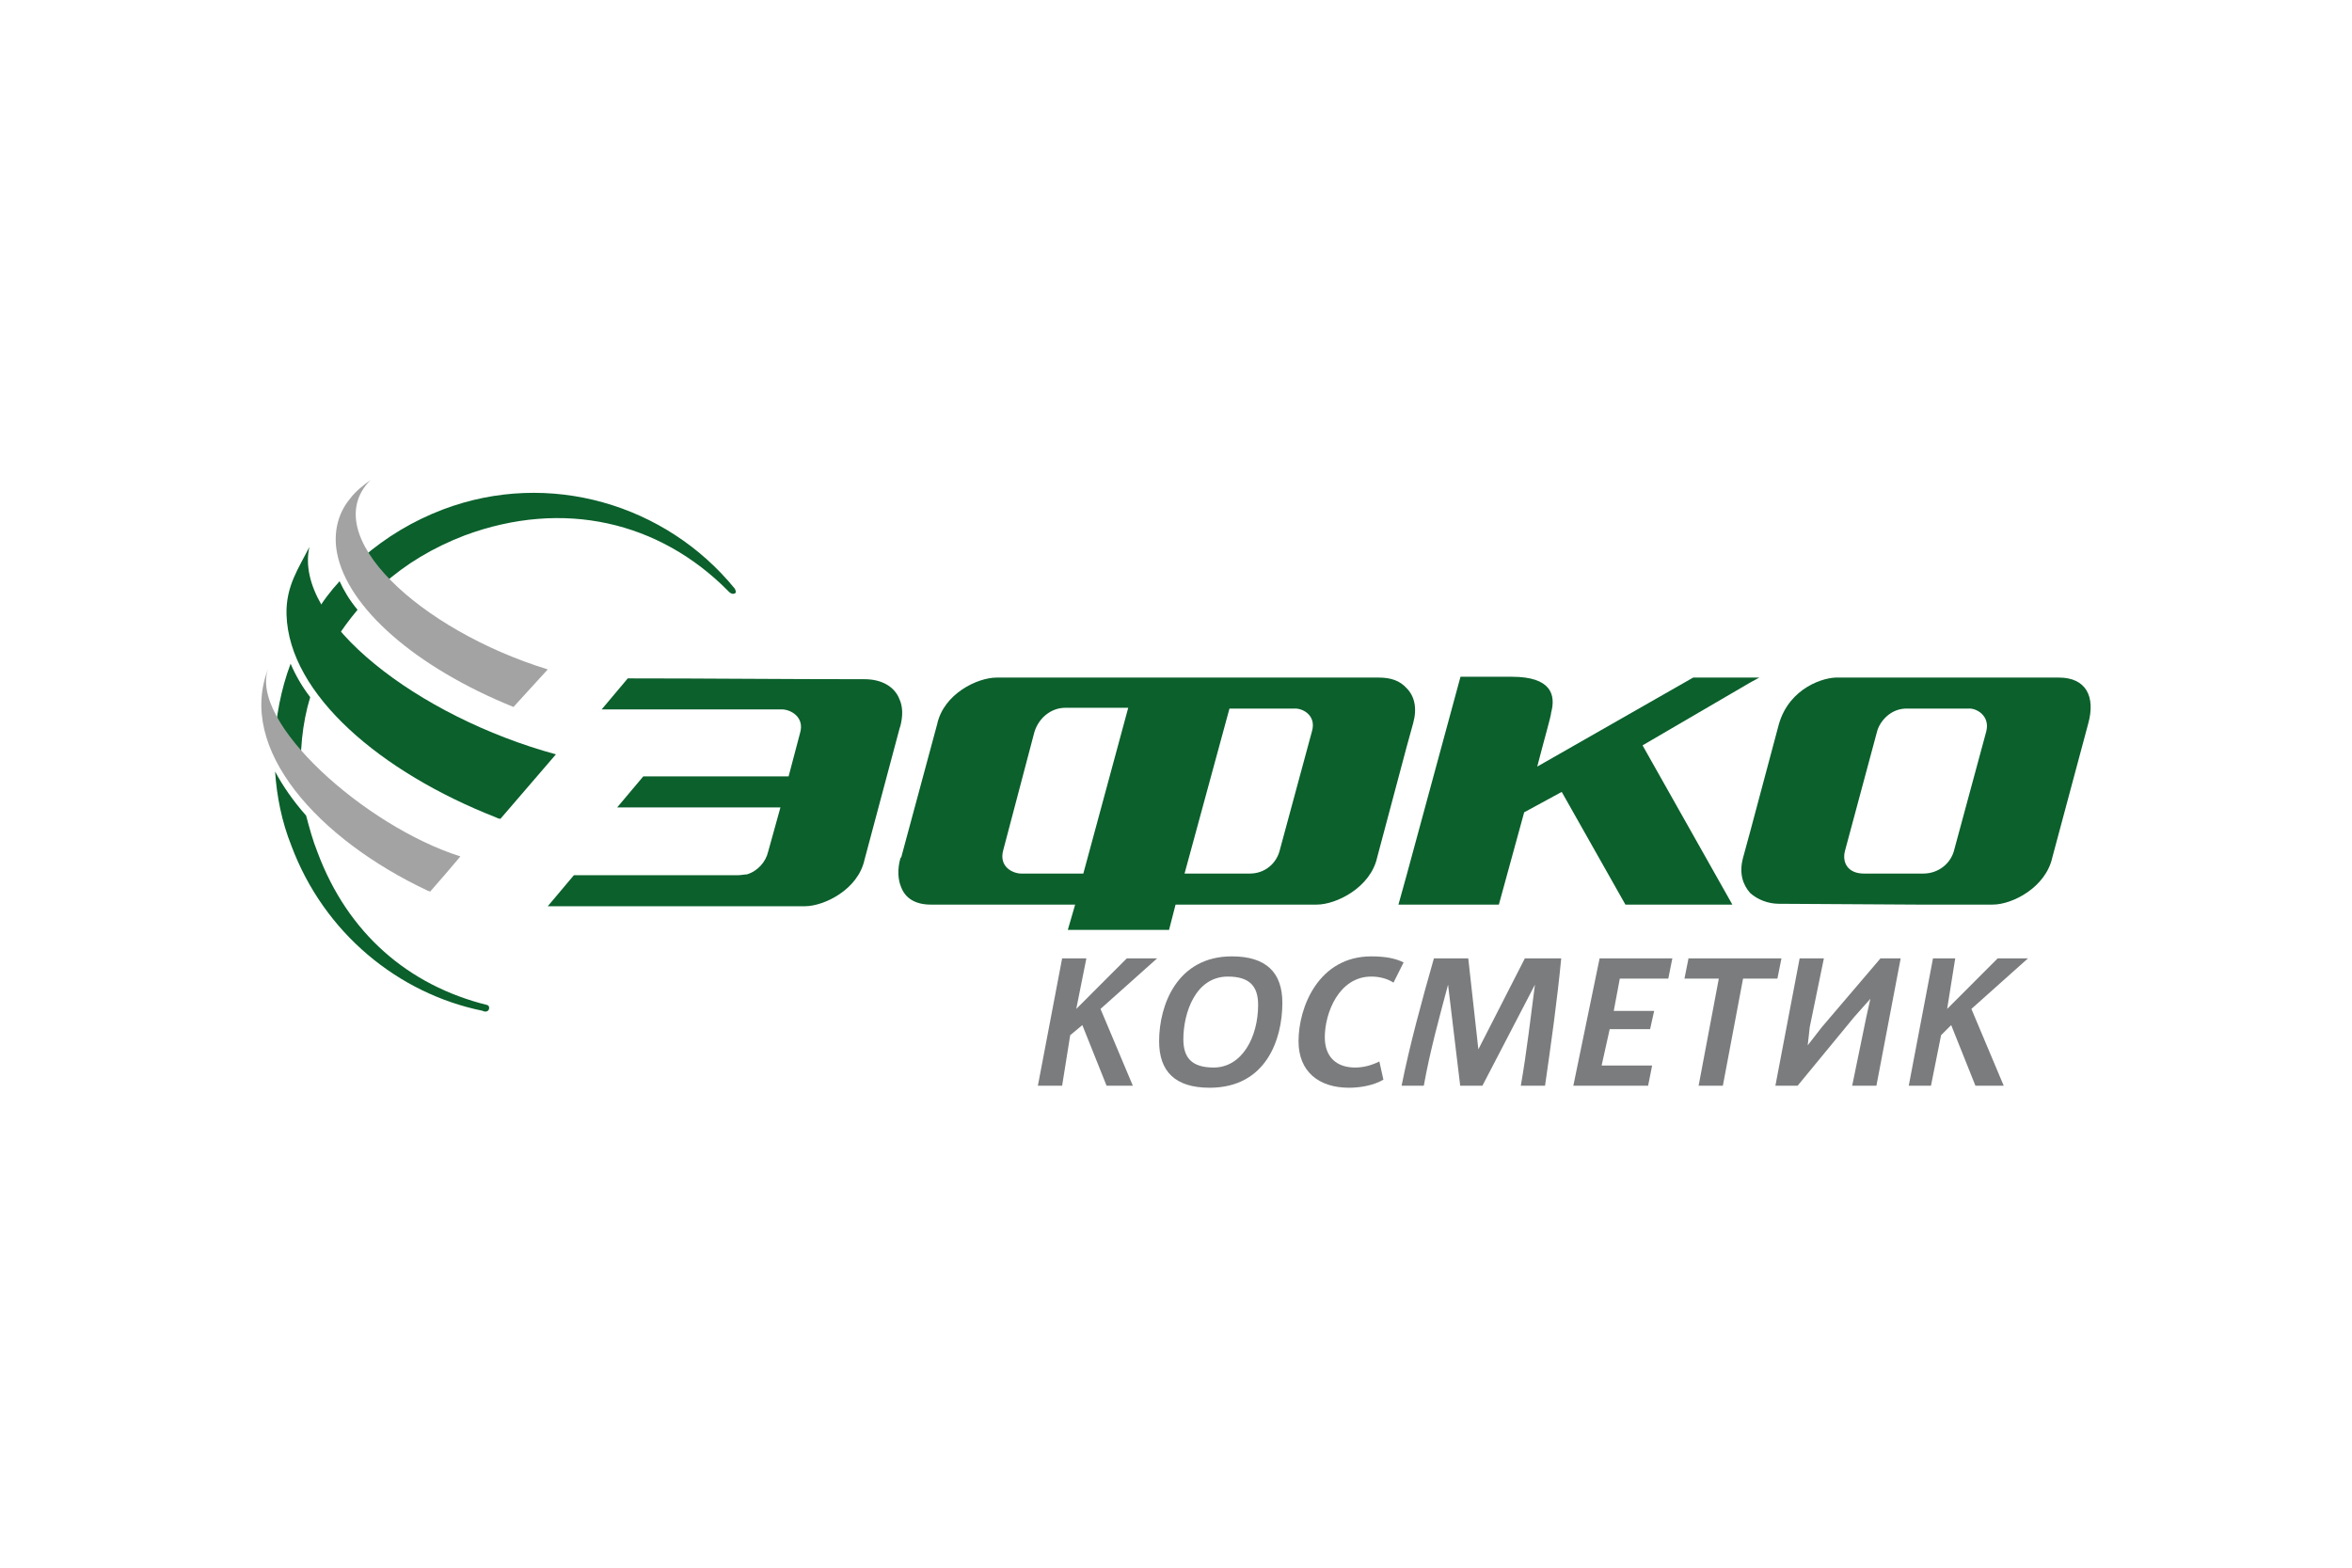<?xml version="1.0" encoding="UTF-8"?>
<svg id="_Слой_1" data-name="Слой 1" xmlns="http://www.w3.org/2000/svg" viewBox="0 0 900 600">
  <defs>
    <style>
      .cls-1 {
        fill: #0b602c;
      }

      .cls-2 {
        fill: #a3a3a3;
      }

      .cls-3 {
        fill: #7b7c7e;
      }
    </style>
  </defs>
  <path class="cls-1" d="m104.951,284.957h0c2.812,4.688,6.248,9.376,10.309,14.064-.625-10.939.312-21.878,3.436-32.192-3.124-4.063-5.623-8.439-7.497-12.814-3.749,10.001-5.623,20.316-6.248,30.942h0Z"/>
  <path class="cls-1" d="m111.511,323.713h0c12.496,33.443,40.924,56.571,73.101,63.135.625.312.937.312,1.25.312,0,0,.937,0,1.25-.937.312-1.25-.625-1.563-.625-1.563-30.303-7.501-53.42-27.504-64.979-58.446-1.874-4.688-3.124-9.376-4.374-14.065-4.998-5.626-9.059-11.564-11.871-16.877.625,9.376,2.499,19.065,6.248,28.442h0Z"/>
  <path class="cls-1" d="m120.883,234.637h0c1.874,3.438,4.374,6.876,7.498,10.314,2.499-4.063,5.311-7.814,8.435-11.564-3.124-3.751-5.311-7.501-6.873-10.939-3.436,3.751-6.56,7.814-9.059,12.19h0Z"/>
  <path class="cls-1" d="m281.142,225.26h0c-26.241-32.193-70.914-45.632-111.526-30.318-11.559,4.376-21.868,10.627-30.927,18.441,1.874,3.438,4.374,6.876,7.81,10.314,8.747-7.814,19.056-14.064,31.24-18.753,37.8-14.065,74.663-5.314,100.904,21.253,0,0,1.25,1.563,2.499.937.937-.312,0-1.875,0-1.875h0Z"/>
  <path class="cls-1" d="m109.637,235.262h0c.937,30.63,36.238,60.322,79.974,77.512,1.562.625.312.313,1.874.625l21.243-24.691c-52.795-14.377-100.592-51.258-94.344-79.388-4.061,8.127-9.059,15.002-8.747,25.942h0Z"/>
  <path class="cls-2" d="m141.813,183.691h0c-2.499,1.875-5.623,4.063-8.122,7.501-4.373,5.313-6.248,12.814-4.686,20.628,4.061,20.628,29.678,43.445,67.478,58.759l13.121-14.377c-48.734-15.002-88.721-51.571-67.79-72.511h0Z"/>
  <path class="cls-2" d="m164.618,341.216h0c2.812-3.126,8.122-9.377,11.559-13.44-36.55-11.564-81.536-51.883-73.413-72.198-12.496,30.942,19.056,65.635,60.917,85.325l.937.313h0Z"/>
  <path class="cls-1" d="m344.559,277.768h0c.937-3.751.937-7.189-.312-10.001-1.874-5.001-6.873-7.814-13.433-7.814-31.865,0-59.043-.313-90.595-.313l-9.997,11.877h69.04c3.124,0,8.747,2.813,6.873,9.064l-4.374,16.565h-55.607l-9.997,11.877h62.479l-4.686,16.877c-.937,4.064-4.061,7.501-8.122,8.752-.937,0-2.187.312-3.436.312h-62.792l-9.997,11.877h98.405c7.185,0,20.306-6.251,22.805-17.815l13.433-50.32.312-.937h0Z"/>
  <path class="cls-1" d="m760.047,279.956h0l-12.183,45.007c-1.25,5.626-6.248,9.376-11.871,9.376h-22.805c-5.936,0-8.435-4.063-7.185-8.751l12.183-45.319c.937-4.063,5.311-9.377,11.871-9.064h23.117c2.812-.313,8.435,2.5,6.873,8.751h0Zm27.803-20.628h-84.347c-5.311-.313-18.744,3.75-22.805,17.815l-10.934,40.943-2.812,10.314c-1.562,5.938,0,10.314,2.812,13.44,2.811,2.5,6.873,4.063,10.934,4.063l52.483.312h29.365c7.497,0,20.306-6.563,22.805-18.127l13.745-51.258c2.812-10.314-.937-17.502-11.246-17.502h0Z"/>
  <path class="cls-1" d="m502.007,279.956h0l-12.183,45.007c-1.25,5.626-5.936,9.376-11.559,9.376h-24.992l17.182-63.134h24.679c3.124-.313,8.747,2.5,6.873,8.751h0Zm-87.471,54.383h-23.742c-3.124,0-8.747-2.5-6.873-9.064l11.871-45.007c1.562-5.313,6.248-9.377,11.871-9.377h24.055l-17.182,63.447h0Zm126.208-57.509h0c1.562-5.626.625-10.314-2.499-13.439-2.499-2.813-5.936-4.063-10.622-4.063h-146.202c-7.497,0-20.306,6.251-22.805,17.815l-13.745,50.945-.312.312c-1.25,4.376-.937,8.439.312,11.252,1.562,4.064,5.311,6.563,11.246,6.563h55.294l-2.812,9.689h38.737l2.499-9.689h54.045c7.497,0,20.618-6.563,23.117-18.127l11.246-42.194,2.499-9.064h0Z"/>
  <path class="cls-1" d="m669.764,261.203h0l3.436-1.875h-25.304l-59.668,34.068c2.812-10.939,5.311-19.378,5.311-20.628,1.874-6.876,0-13.752-14.995-13.752h-19.681l-20.618,75.949-3.124,11.252h38.425s4.686-17.19,9.684-35.318l14.37-7.813,24.367,43.131h40.924l-34.364-60.947,41.236-24.066h0Z"/>
  <path class="cls-3" d="m423.436,415.536h0l-9.278-23.206-4.639,3.867-3.093,19.339h-9.278l9.278-48.734h9.278l-3.866,19.339c6.186-6.189,13.145-13.15,19.33-19.339h11.598l-21.65,19.339,12.371,29.395h-10.051Z"/>
  <path class="cls-3" d="m469.827,373.764h0c-12.371,0-17.01,13.925-17.01,23.981,0,6.962,3.093,10.83,11.598,10.83,10.824,0,17.01-11.605,17.01-23.981,0-6.963-3.093-10.83-11.598-10.83h0Zm-6.959,42.545h0c-13.144,0-19.33-6.189-19.33-17.792,0-13.923,6.959-32.489,27.835-32.489,13.144,0,19.329,6.189,19.329,17.792,0,13.925-6.186,32.489-27.835,32.489h0Z"/>
  <path class="cls-3" d="m533.228,376.084h0c-2.32-1.547-5.412-2.32-8.505-2.32-12.371,0-17.783,13.925-17.783,23.206,0,7.736,4.639,11.605,11.597,11.605,3.093,0,6.186-.774,9.278-2.321l1.546,6.962c-3.866,2.321-9.278,3.094-13.145,3.094-11.597,0-19.329-6.189-19.329-17.792,0-13.15,7.732-32.489,27.834-32.489,5.412,0,9.278.774,12.371,2.321l-3.866,7.734h0Z"/>
  <path class="cls-3" d="m581.938,415.536h0c2.32-13.15,3.867-27.075,5.413-38.678h0l-20.103,38.678h-8.505l-4.639-38.678h0c-3.093,11.603-6.959,25.528-9.278,38.678h-8.505c3.093-15.472,7.732-32.489,12.371-48.734h13.144l3.866,34.809h0l17.783-34.809h13.918c-1.546,16.245-3.866,32.489-6.186,48.734h-9.279Z"/>
  <polygon class="cls-3" points="638.38 374.537 638.38 374.537 619.824 374.537 617.505 386.914 632.969 386.914 631.422 393.876 615.958 393.876 612.866 407.8 632.195 407.8 630.649 415.536 611.319 415.536 602.041 415.536 612.093 366.802 621.371 366.802 639.927 366.802 638.38 374.537 638.38 374.537 638.38 374.537"/>
  <polygon class="cls-3" points="680.133 374.537 680.133 374.537 666.988 374.537 659.257 415.536 649.978 415.536 657.71 374.537 644.566 374.537 646.112 366.802 681.678 366.802 680.133 374.537 680.133 374.537 680.133 374.537"/>
  <polygon class="cls-3" points="708.74 415.536 708.74 415.536 714.153 389.235 715.699 382.272 709.513 389.235 687.864 415.536 679.359 415.536 688.637 366.802 697.916 366.802 692.503 393.103 691.73 400.064 697.142 393.103 719.565 366.802 727.297 366.802 718.018 415.536 708.74 415.536 708.74 415.536 708.74 415.536"/>
  <path class="cls-3" d="m755.904,415.536h0l-9.278-23.206-3.866,3.867-3.866,19.339h-8.505l9.278-48.734h8.505l-3.093,19.339c6.186-6.189,13.145-13.15,19.33-19.339h11.597l-21.65,19.339,12.371,29.395h-10.825Z"/>
</svg>